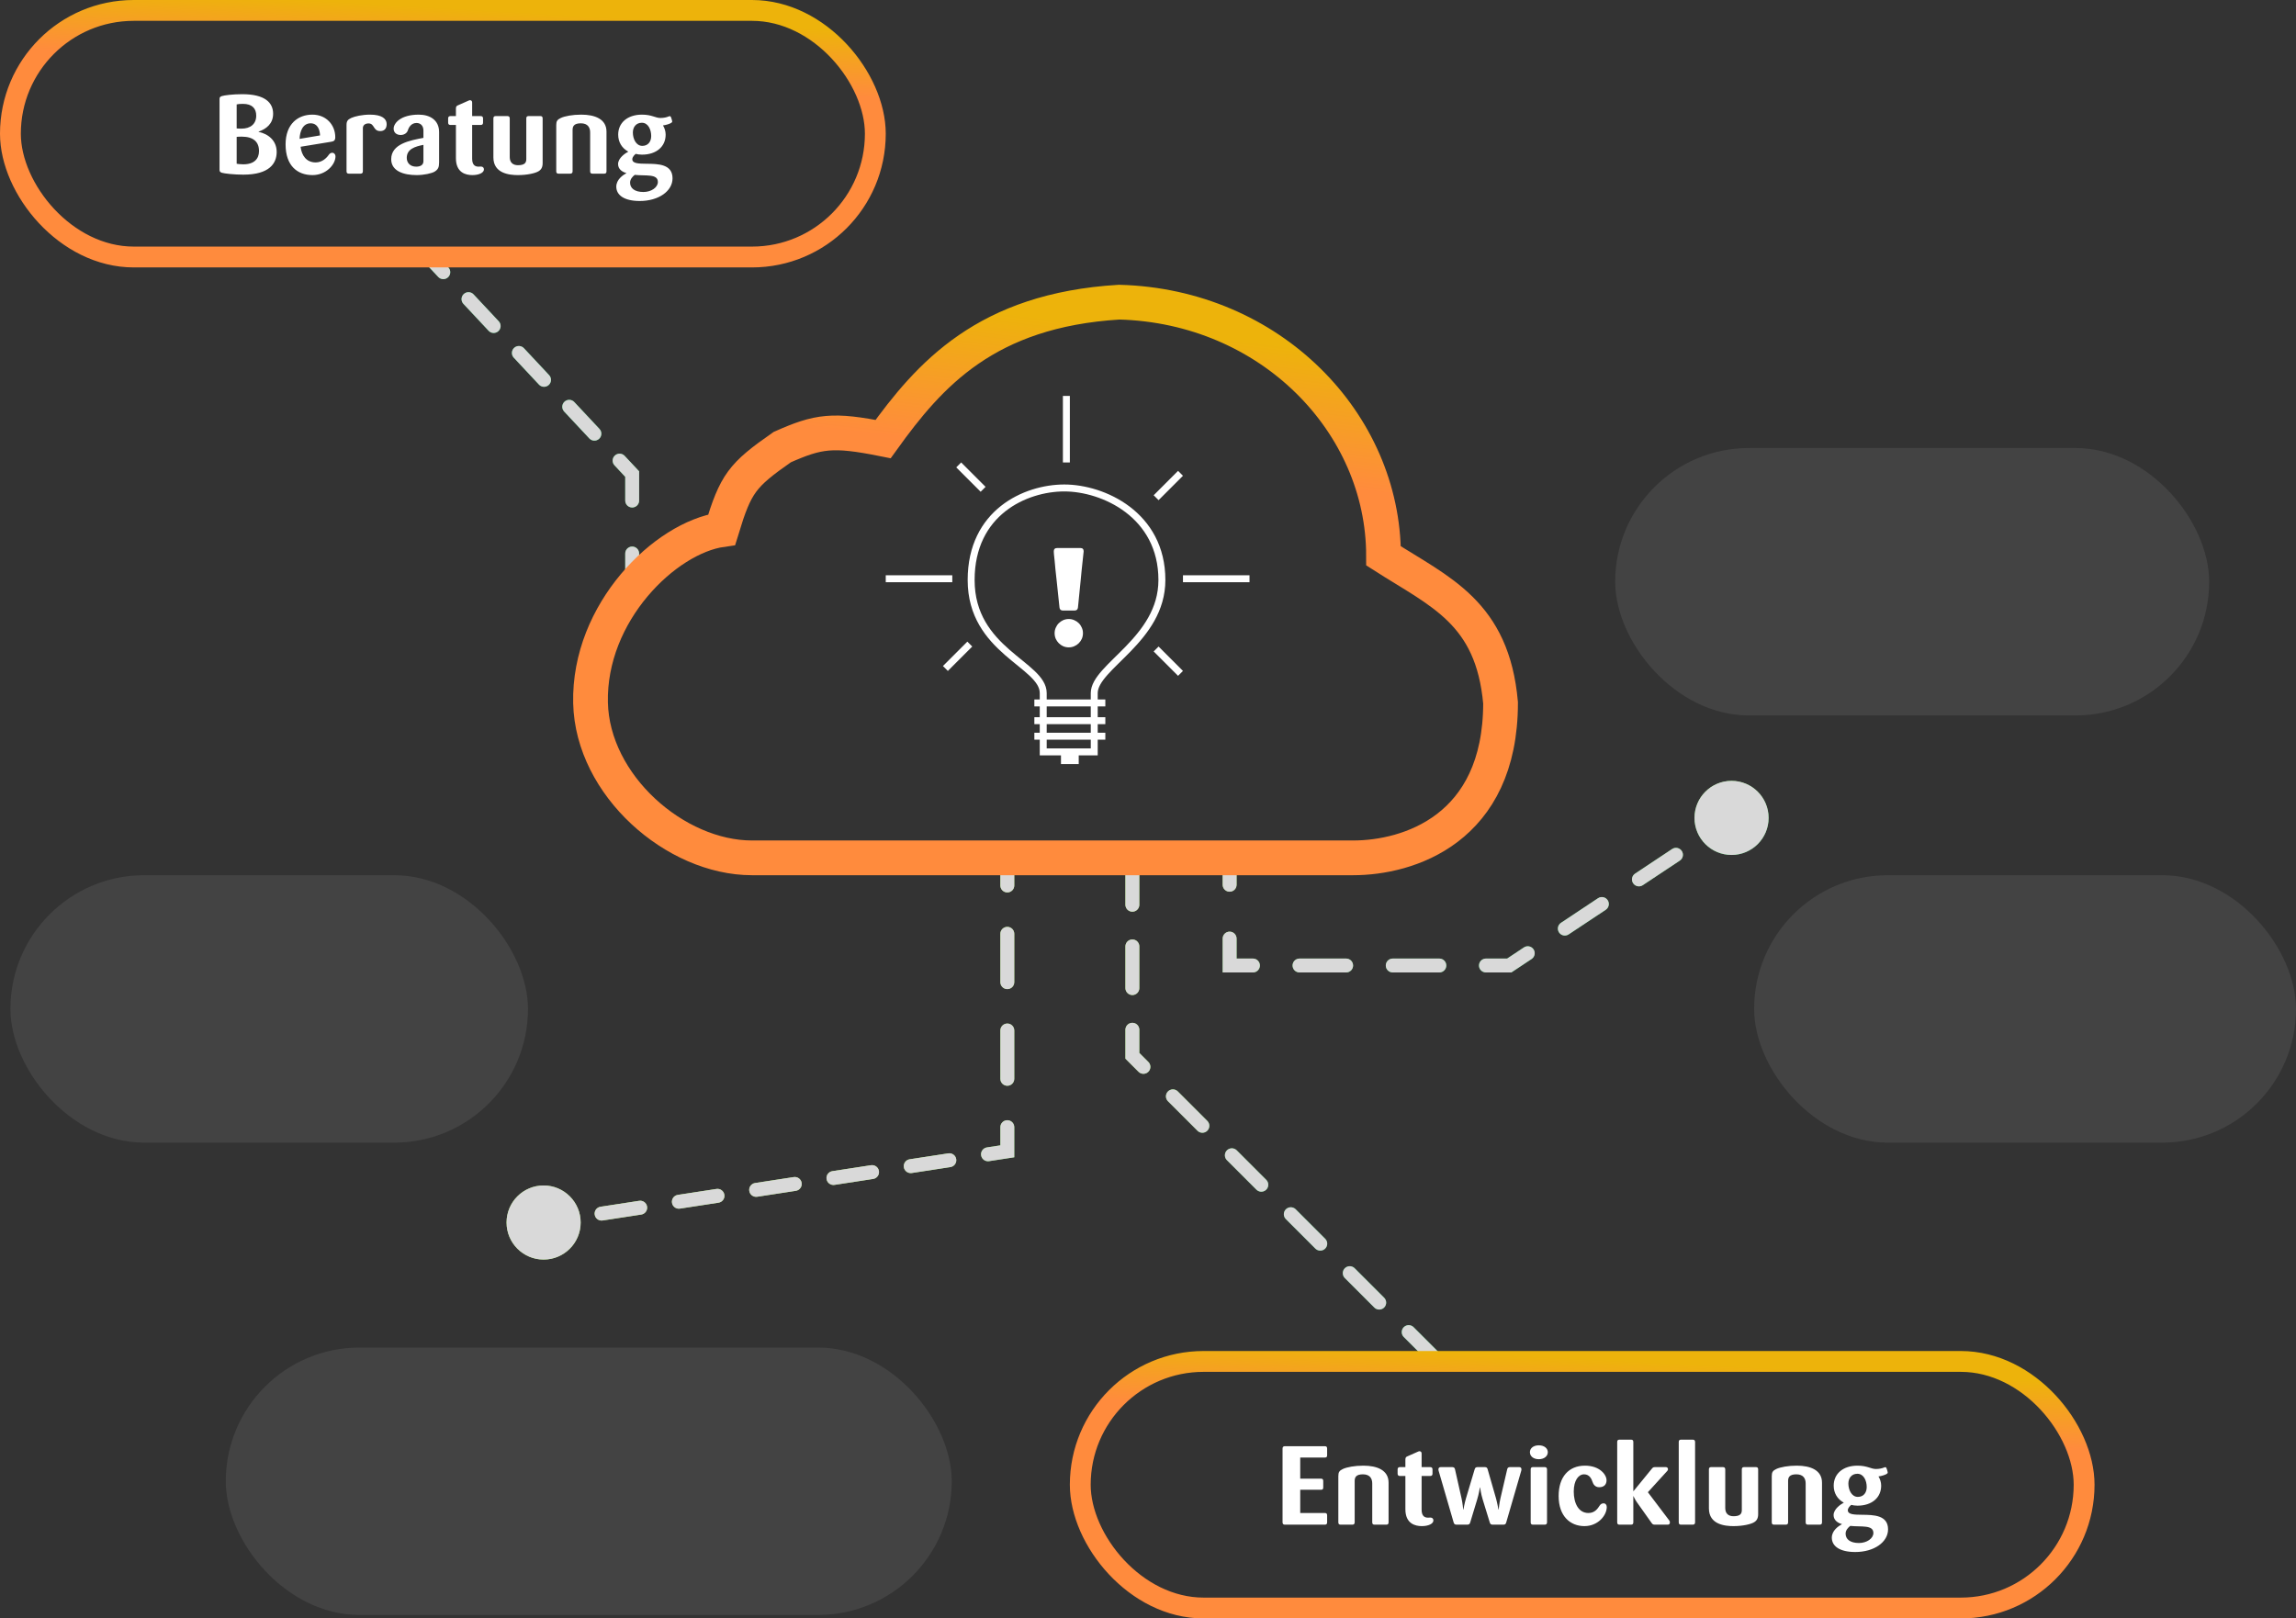 <svg width="661" height="466" viewBox="0 0 661 466" fill="none" xmlns="http://www.w3.org/2000/svg">
<rect x="0" y="0" width="661" height="466" fill="#333333" stroke="none"/>
<path d="M354 278H352V280H354V278ZM434.5 278V280H435.104L435.606 279.666L434.5 278ZM487.833 235.5C487.833 241.391 492.609 246.167 498.5 246.167C504.391 246.167 509.167 241.391 509.167 235.5C509.167 229.609 504.391 224.833 498.5 224.833C492.609 224.833 487.833 229.609 487.833 235.5ZM352 254.75C352 255.855 352.895 256.75 354 256.75C355.105 256.75 356 255.855 356 254.75H352ZM356 270.25C356 269.145 355.105 268.25 354 268.25C352.895 268.25 352 269.145 352 270.25H356ZM360.708 280C361.813 280 362.708 279.105 362.708 278C362.708 276.895 361.813 276 360.708 276V280ZM374.125 276C373.02 276 372.125 276.895 372.125 278C372.125 279.105 373.02 280 374.125 280V276ZM387.542 280C388.646 280 389.542 279.105 389.542 278C389.542 276.895 388.646 276 387.542 276V280ZM400.958 276C399.854 276 398.958 276.895 398.958 278C398.958 279.105 399.854 280 400.958 280V276ZM414.375 280C415.48 280 416.375 279.105 416.375 278C416.375 276.895 415.48 276 414.375 276V280ZM427.792 276C426.687 276 425.792 276.895 425.792 278C425.792 279.105 426.687 280 427.792 280V276ZM440.94 276.124C441.86 275.513 442.11 274.272 441.499 273.352C440.888 272.432 439.647 272.181 438.727 272.792L440.94 276.124ZM449.394 265.709C448.473 266.32 448.223 267.561 448.834 268.481C449.445 269.402 450.686 269.652 451.606 269.041L449.394 265.709ZM462.273 261.958C463.193 261.347 463.444 260.105 462.833 259.185C462.222 258.265 460.98 258.015 460.06 258.626L462.273 261.958ZM470.727 251.542C469.807 252.153 469.556 253.395 470.167 254.315C470.778 255.235 472.02 255.485 472.94 254.874L470.727 251.542ZM483.606 247.791C484.527 247.18 484.777 245.939 484.166 245.019C483.555 244.098 482.314 243.848 481.394 244.459L483.606 247.791ZM492.06 237.376C491.14 237.987 490.89 239.228 491.501 240.148C492.112 241.068 493.353 241.319 494.273 240.708L492.06 237.376ZM352 247V254.75H356V247H352ZM352 270.25V278H356V270.25H352ZM354 280H360.708V276H354V280ZM374.125 280H387.542V276H374.125V280ZM400.958 280H414.375V276H400.958V280ZM427.792 280H434.5V276H427.792V280ZM435.606 279.666L440.94 276.124L438.727 272.792L433.394 276.334L435.606 279.666ZM451.606 269.041L462.273 261.958L460.06 258.626L449.394 265.709L451.606 269.041ZM472.94 254.874L483.606 247.791L481.394 244.459L470.727 251.542L472.94 254.874ZM494.273 240.708L499.606 237.166L497.394 233.834L492.06 237.376L494.273 240.708Z" fill="url(#paint0_linear_608_404)"/>
<path d="M354 278H352V280H354V278ZM434.5 278V280H435.104L435.606 279.666L434.5 278ZM487.833 235.5C487.833 241.391 492.609 246.167 498.5 246.167C504.391 246.167 509.167 241.391 509.167 235.5C509.167 229.609 504.391 224.833 498.5 224.833C492.609 224.833 487.833 229.609 487.833 235.5ZM352 254.75C352 255.855 352.895 256.75 354 256.75C355.105 256.75 356 255.855 356 254.75H352ZM356 270.25C356 269.145 355.105 268.25 354 268.25C352.895 268.25 352 269.145 352 270.25H356ZM360.708 280C361.813 280 362.708 279.105 362.708 278C362.708 276.895 361.813 276 360.708 276V280ZM374.125 276C373.02 276 372.125 276.895 372.125 278C372.125 279.105 373.02 280 374.125 280V276ZM387.542 280C388.646 280 389.542 279.105 389.542 278C389.542 276.895 388.646 276 387.542 276V280ZM400.958 276C399.854 276 398.958 276.895 398.958 278C398.958 279.105 399.854 280 400.958 280V276ZM414.375 280C415.48 280 416.375 279.105 416.375 278C416.375 276.895 415.48 276 414.375 276V280ZM427.792 276C426.687 276 425.792 276.895 425.792 278C425.792 279.105 426.687 280 427.792 280V276ZM440.94 276.124C441.86 275.513 442.11 274.272 441.499 273.352C440.888 272.432 439.647 272.181 438.727 272.792L440.94 276.124ZM449.394 265.709C448.473 266.32 448.223 267.561 448.834 268.481C449.445 269.402 450.686 269.652 451.606 269.041L449.394 265.709ZM462.273 261.958C463.193 261.347 463.444 260.105 462.833 259.185C462.222 258.265 460.98 258.015 460.06 258.626L462.273 261.958ZM470.727 251.542C469.807 252.153 469.556 253.395 470.167 254.315C470.778 255.235 472.02 255.485 472.94 254.874L470.727 251.542ZM483.606 247.791C484.527 247.18 484.777 245.939 484.166 245.019C483.555 244.098 482.314 243.848 481.394 244.459L483.606 247.791ZM492.06 237.376C491.14 237.987 490.89 239.228 491.501 240.148C492.112 241.068 493.353 241.319 494.273 240.708L492.06 237.376ZM352 247V254.75H356V247H352ZM352 270.25V278H356V270.25H352ZM354 280H360.708V276H354V280ZM374.125 280H387.542V276H374.125V280ZM400.958 280H414.375V276H400.958V280ZM427.792 280H434.5V276H427.792V280ZM435.606 279.666L440.94 276.124L438.727 272.792L433.394 276.334L435.606 279.666ZM451.606 269.041L462.273 261.958L460.06 258.626L449.394 265.709L451.606 269.041ZM472.94 254.874L483.606 247.791L481.394 244.459L470.727 251.542L472.94 254.874ZM494.273 240.708L499.606 237.166L497.394 233.834L492.06 237.376L494.273 240.708Z" fill="#D9D9D9"/>
<path d="M326 248.5V304L412.5 390.5" stroke="url(#paint1_linear_608_404)" stroke-width="4" stroke-linecap="round" stroke-dasharray="12 12"/>
<path d="M326 248.5V304L412.5 390.5" stroke="#D9D9D9" stroke-width="4" stroke-linecap="round" stroke-dasharray="12 12"/>
<path d="M292 248C292 246.895 291.105 246 290 246C288.895 246 288 246.895 288 248H292ZM290 331.5L290.304 333.477L292 333.216V331.5H290ZM145.833 352C145.833 357.891 150.609 362.667 156.5 362.667C162.391 362.667 167.167 357.891 167.167 352C167.167 346.109 162.391 341.333 156.5 341.333C150.609 341.333 145.833 346.109 145.833 352ZM162.366 353.123C163.458 352.955 164.207 351.934 164.039 350.842C163.872 349.751 162.851 349.001 161.759 349.169L162.366 353.123ZM172.884 347.461C171.792 347.628 171.043 348.649 171.211 349.741C171.378 350.833 172.399 351.582 173.491 351.414L172.884 347.461ZM184.616 349.706C185.708 349.538 186.457 348.517 186.289 347.426C186.122 346.334 185.101 345.585 184.009 345.752L184.616 349.706ZM195.134 344.044C194.042 344.212 193.293 345.233 193.461 346.324C193.628 347.416 194.649 348.165 195.741 347.998L195.134 344.044ZM206.866 346.289C207.958 346.122 208.707 345.101 208.539 344.009C208.372 342.917 207.351 342.168 206.259 342.336L206.866 346.289ZM217.384 340.627C216.292 340.795 215.543 341.816 215.711 342.908C215.878 343.999 216.899 344.749 217.991 344.581L217.384 340.627ZM229.116 342.873C230.208 342.705 230.957 341.684 230.789 340.592C230.622 339.501 229.601 338.751 228.509 338.919L229.116 342.873ZM239.634 337.211C238.542 337.378 237.793 338.399 237.961 339.491C238.128 340.583 239.149 341.332 240.241 341.164L239.634 337.211ZM251.366 339.456C252.458 339.288 253.207 338.267 253.039 337.176C252.872 336.084 251.851 335.335 250.759 335.502L251.366 339.456ZM261.884 333.794C260.792 333.962 260.043 334.983 260.211 336.074C260.378 337.166 261.399 337.915 262.491 337.748L261.884 333.794ZM273.616 336.039C274.708 335.872 275.457 334.851 275.289 333.759C275.122 332.667 274.101 331.918 273.009 332.086L273.616 336.039ZM284.134 330.377C283.042 330.545 282.293 331.566 282.461 332.658C282.628 333.749 283.649 334.499 284.741 334.331L284.134 330.377ZM292 324.542C292 323.437 291.105 322.542 290 322.542C288.895 322.542 288 323.437 288 324.542H292ZM288 310.625C288 311.73 288.895 312.625 290 312.625C291.105 312.625 292 311.73 292 310.625H288ZM292 296.708C292 295.604 291.105 294.708 290 294.708C288.895 294.708 288 295.604 288 296.708H292ZM288 282.792C288 283.896 288.895 284.792 290 284.792C291.105 284.792 292 283.896 292 282.792H288ZM292 268.875C292 267.77 291.105 266.875 290 266.875C288.895 266.875 288 267.77 288 268.875H292ZM288 254.958C288 256.063 288.895 256.958 290 256.958C291.105 256.958 292 256.063 292 254.958H288ZM156.804 353.977L162.366 353.123L161.759 349.169L156.196 350.023L156.804 353.977ZM173.491 351.414L184.616 349.706L184.009 345.752L172.884 347.461L173.491 351.414ZM195.741 347.998L206.866 346.289L206.259 342.336L195.134 344.044L195.741 347.998ZM217.991 344.581L229.116 342.873L228.509 338.919L217.384 340.627L217.991 344.581ZM240.241 341.164L251.366 339.456L250.759 335.502L239.634 337.211L240.241 341.164ZM262.491 337.748L273.616 336.039L273.009 332.086L261.884 333.794L262.491 337.748ZM284.741 334.331L290.304 333.477L289.696 329.523L284.134 330.377L284.741 334.331ZM292 331.5V324.542H288V331.5H292ZM292 310.625V296.708H288V310.625H292ZM292 282.792V268.875H288V282.792H292ZM292 254.958V248H288V254.958H292Z" fill="url(#paint2_linear_608_404)"/>
<path d="M292 248C292 246.895 291.105 246 290 246C288.895 246 288 246.895 288 248H292ZM290 331.5L290.304 333.477L292 333.216V331.5H290ZM145.833 352C145.833 357.891 150.609 362.667 156.5 362.667C162.391 362.667 167.167 357.891 167.167 352C167.167 346.109 162.391 341.333 156.5 341.333C150.609 341.333 145.833 346.109 145.833 352ZM162.366 353.123C163.458 352.955 164.207 351.934 164.039 350.842C163.872 349.751 162.851 349.001 161.759 349.169L162.366 353.123ZM172.884 347.461C171.792 347.628 171.043 348.649 171.211 349.741C171.378 350.833 172.399 351.582 173.491 351.414L172.884 347.461ZM184.616 349.706C185.708 349.538 186.457 348.517 186.289 347.426C186.122 346.334 185.101 345.585 184.009 345.752L184.616 349.706ZM195.134 344.044C194.042 344.212 193.293 345.233 193.461 346.324C193.628 347.416 194.649 348.165 195.741 347.998L195.134 344.044ZM206.866 346.289C207.958 346.122 208.707 345.101 208.539 344.009C208.372 342.917 207.351 342.168 206.259 342.336L206.866 346.289ZM217.384 340.627C216.292 340.795 215.543 341.816 215.711 342.908C215.878 343.999 216.899 344.749 217.991 344.581L217.384 340.627ZM229.116 342.873C230.208 342.705 230.957 341.684 230.789 340.592C230.622 339.501 229.601 338.751 228.509 338.919L229.116 342.873ZM239.634 337.211C238.542 337.378 237.793 338.399 237.961 339.491C238.128 340.583 239.149 341.332 240.241 341.164L239.634 337.211ZM251.366 339.456C252.458 339.288 253.207 338.267 253.039 337.176C252.872 336.084 251.851 335.335 250.759 335.502L251.366 339.456ZM261.884 333.794C260.792 333.962 260.043 334.983 260.211 336.074C260.378 337.166 261.399 337.915 262.491 337.748L261.884 333.794ZM273.616 336.039C274.708 335.872 275.457 334.851 275.289 333.759C275.122 332.667 274.101 331.918 273.009 332.086L273.616 336.039ZM284.134 330.377C283.042 330.545 282.293 331.566 282.461 332.658C282.628 333.749 283.649 334.499 284.741 334.331L284.134 330.377ZM292 324.542C292 323.437 291.105 322.542 290 322.542C288.895 322.542 288 323.437 288 324.542H292ZM288 310.625C288 311.73 288.895 312.625 290 312.625C291.105 312.625 292 311.73 292 310.625H288ZM292 296.708C292 295.604 291.105 294.708 290 294.708C288.895 294.708 288 295.604 288 296.708H292ZM288 282.792C288 283.896 288.895 284.792 290 284.792C291.105 284.792 292 283.896 292 282.792H288ZM292 268.875C292 267.77 291.105 266.875 290 266.875C288.895 266.875 288 267.77 288 268.875H292ZM288 254.958C288 256.063 288.895 256.958 290 256.958C291.105 256.958 292 256.063 292 254.958H288ZM156.804 353.977L162.366 353.123L161.759 349.169L156.196 350.023L156.804 353.977ZM173.491 351.414L184.616 349.706L184.009 345.752L172.884 347.461L173.491 351.414ZM195.741 347.998L206.866 346.289L206.259 342.336L195.134 344.044L195.741 347.998ZM217.991 344.581L229.116 342.873L228.509 338.919L217.384 340.627L217.991 344.581ZM240.241 341.164L251.366 339.456L250.759 335.502L239.634 337.211L240.241 341.164ZM262.491 337.748L273.616 336.039L273.009 332.086L261.884 333.794L262.491 337.748ZM284.741 334.331L290.304 333.477L289.696 329.523L284.134 330.377L284.741 334.331ZM292 331.5V324.542H288V331.5H292ZM292 310.625V296.708H288V310.625H292ZM292 282.792V268.875H288V282.792H292ZM292 254.958V248H288V254.958H292Z" fill="#D9D9D9"/>
<path d="M182 136.5L184 136.5L184 135.71L183.461 135.134L182 136.5ZM125.461 73.134C124.706 72.327 123.44 72.285 122.634 73.04C121.827 73.794 121.785 75.06 122.539 75.866L125.461 73.134ZM184 159.375C184 158.27 183.105 157.375 182 157.375C180.895 157.375 180 158.27 180 159.375L184 159.375ZM180 144.125C180 145.23 180.895 146.125 182 146.125C183.105 146.125 184 145.23 184 144.125L180 144.125ZM179.836 131.259C179.081 130.452 177.815 130.41 177.009 131.164C176.202 131.919 176.16 133.185 176.914 133.991L179.836 131.259ZM169.664 126.241C170.419 127.048 171.685 127.09 172.491 126.336C173.298 125.581 173.34 124.315 172.586 123.509L169.664 126.241ZM165.336 115.759C164.581 114.952 163.315 114.91 162.509 115.664C161.702 116.419 161.66 117.685 162.414 118.491L165.336 115.759ZM155.164 110.741C155.919 111.548 157.185 111.59 157.991 110.836C158.798 110.081 158.84 108.815 158.086 108.009L155.164 110.741ZM150.836 100.259C150.081 99.452 148.815 99.41 148.009 100.164C147.202 100.919 147.16 102.185 147.914 102.991L150.836 100.259ZM140.664 95.241C141.419 96.048 142.685 96.09 143.491 95.335C144.298 94.581 144.34 93.315 143.586 92.509L140.664 95.241ZM136.336 84.759C135.581 83.952 134.315 83.91 133.509 84.665C132.702 85.419 132.66 86.685 133.414 87.491L136.336 84.759ZM126.164 79.741C126.919 80.548 128.185 80.59 128.991 79.835C129.798 79.081 129.84 77.815 129.086 77.009L126.164 79.741ZM184 167L184 159.375L180 159.375L180 167L184 167ZM184 144.125L184 136.5L180 136.5L180 144.125L184 144.125ZM183.461 135.134L179.836 131.259L176.914 133.991L180.539 137.866L183.461 135.134ZM172.586 123.509L165.336 115.759L162.414 118.491L169.664 126.241L172.586 123.509ZM158.086 108.009L150.836 100.259L147.914 102.991L155.164 110.741L158.086 108.009ZM143.586 92.509L136.336 84.759L133.414 87.491L140.664 95.241L143.586 92.509ZM129.086 77.009L125.461 73.134L122.539 75.866L126.164 79.741L129.086 77.009Z" fill="url(#paint3_linear_608_404)"/>
<path d="M182 136.5L184 136.5L184 135.71L183.461 135.134L182 136.5ZM125.461 73.134C124.706 72.327 123.44 72.285 122.634 73.04C121.827 73.794 121.785 75.06 122.539 75.866L125.461 73.134ZM184 159.375C184 158.27 183.105 157.375 182 157.375C180.895 157.375 180 158.27 180 159.375L184 159.375ZM180 144.125C180 145.23 180.895 146.125 182 146.125C183.105 146.125 184 145.23 184 144.125L180 144.125ZM179.836 131.259C179.081 130.452 177.815 130.41 177.009 131.164C176.202 131.919 176.16 133.185 176.914 133.991L179.836 131.259ZM169.664 126.241C170.419 127.048 171.685 127.09 172.491 126.336C173.298 125.581 173.34 124.315 172.586 123.509L169.664 126.241ZM165.336 115.759C164.581 114.952 163.315 114.91 162.509 115.664C161.702 116.419 161.66 117.685 162.414 118.491L165.336 115.759ZM155.164 110.741C155.919 111.548 157.185 111.59 157.991 110.836C158.798 110.081 158.84 108.815 158.086 108.009L155.164 110.741ZM150.836 100.259C150.081 99.452 148.815 99.41 148.009 100.164C147.202 100.919 147.16 102.185 147.914 102.991L150.836 100.259ZM140.664 95.241C141.419 96.048 142.685 96.09 143.491 95.335C144.298 94.581 144.34 93.315 143.586 92.509L140.664 95.241ZM136.336 84.759C135.581 83.952 134.315 83.91 133.509 84.665C132.702 85.419 132.66 86.685 133.414 87.491L136.336 84.759ZM126.164 79.741C126.919 80.548 128.185 80.59 128.991 79.835C129.798 79.081 129.84 77.815 129.086 77.009L126.164 79.741ZM184 167L184 159.375L180 159.375L180 167L184 167ZM184 144.125L184 136.5L180 136.5L180 144.125L184 144.125ZM183.461 135.134L179.836 131.259L176.914 133.991L180.539 137.866L183.461 135.134ZM172.586 123.509L165.336 115.759L162.414 118.491L169.664 126.241L172.586 123.509ZM158.086 108.009L150.836 100.259L147.914 102.991L155.164 110.741L158.086 108.009ZM143.586 92.509L136.336 84.759L133.414 87.491L140.664 95.241L143.586 92.509ZM129.086 77.009L125.461 73.134L122.539 75.866L126.164 79.741L129.086 77.009Z" fill="#D9D9D9"/>
<path d="M216.484 247H249.014H389.594C405.279 247 432 238.884 432 202.362C429.677 176.275 414.574 170.478 398.307 160.043C398.307 121.783 365.778 88.159 322.209 87C283.87 89.319 267.605 107.87 254.243 126.42C239.721 123.521 235.655 124.101 225.198 128.739C213.58 136.855 211.838 139.174 207.772 152.507C191.506 154.826 169.43 176.275 170.011 202.362C170.541 226.13 194.411 247 216.484 247Z" stroke="url(#paint4_linear_608_404)" stroke-width="10"/>
<rect x="311" y="392" width="289" height="71" rx="35.5" stroke="url(#paint5_linear_608_404)" stroke-width="6"/>
<path d="M382.069 438.328V436.312C382.069 435.864 381.877 435.64 381.429 435.64H374.325V428.952H380.309C380.757 428.952 380.949 428.76 380.949 428.312V426.424C380.949 425.976 380.757 425.752 380.309 425.752H374.325V419.672H381.429C381.877 419.672 382.069 419.48 382.069 419.032V417.08C382.069 416.632 381.877 416.408 381.429 416.408H369.909C369.461 416.408 369.237 416.632 369.237 417.08V438.328C369.237 438.776 369.461 439 369.909 439H381.429C381.877 439 382.069 438.776 382.069 438.328ZM399.76 438.328V426.904C399.76 423.32 396.496 422.008 392.496 422.008C390.032 422.008 387.76 422.424 386.608 422.968C385.584 423.448 385.296 423.896 385.296 425.016V438.328C385.296 438.776 385.488 439 385.936 439H389.328C389.776 439 390 438.776 390 438.328V426.456C390 425.464 390.288 424.504 392.368 424.504C394.416 424.504 395.056 425.752 395.056 427.128V438.328C395.056 438.776 395.248 439 395.696 439H399.12C399.568 439 399.76 438.776 399.76 438.328ZM412.664 437.784C412.664 437.272 412.344 436.952 411.768 436.952C411.576 436.952 411.384 436.984 411.128 436.984C410.168 436.984 409.272 436.568 409.272 434.68V424.984H411.736C412.184 424.984 412.408 424.76 412.408 424.312V423.096C412.408 422.648 412.184 422.424 411.736 422.424H409.272V418.52C409.272 418.104 409.048 417.848 408.632 417.848C408.472 417.848 408.312 417.944 408.152 418.008L405.048 419.384C404.696 419.544 404.6 419.832 404.6 420.312V422.424H403.032C402.584 422.424 402.36 422.648 402.36 423.096V424.312C402.36 424.76 402.584 424.984 403.032 424.984H404.6V434.552C404.6 438.744 407.448 439.416 409.336 439.416C411.224 439.416 412.664 438.744 412.664 437.784ZM438.013 423.096C438.013 422.648 437.789 422.424 437.373 422.424H434.749C434.301 422.424 434.013 422.584 433.917 423.032L431.965 431.416C431.645 432.824 431.453 434.648 431.453 434.648H431.389C431.389 434.648 431.069 432.792 430.685 431.416L428.285 423.064C428.157 422.616 427.965 422.424 427.453 422.424H425.373C424.893 422.424 424.669 422.616 424.541 423.064L422.045 431.416C421.629 432.792 421.309 434.648 421.309 434.648H421.245C421.245 434.648 421.085 432.824 420.765 431.416L418.877 423.032C418.781 422.584 418.493 422.424 418.045 422.424H414.781C414.365 422.424 414.109 422.648 414.109 423.096C414.109 423.256 414.141 423.416 414.205 423.608L418.493 438.36C418.621 438.808 418.845 439 419.357 439H422.397C422.909 439 423.133 438.808 423.261 438.36L425.277 431.704C425.757 430.168 426.045 428.28 426.045 428.28H426.109C426.109 428.28 426.365 430.168 426.845 431.704L428.893 438.36C429.021 438.808 429.245 439 429.725 439H432.797C433.309 439 433.501 438.808 433.629 438.36L437.917 423.608C437.981 423.416 438.013 423.256 438.013 423.096ZM445.601 418.136C445.601 417.016 444.577 416.152 443.009 416.152C441.441 416.152 440.449 417.016 440.449 418.136C440.449 419.256 441.441 420.152 443.009 420.152C444.577 420.152 445.601 419.256 445.601 418.136ZM445.377 438.328V423.096C445.377 422.648 445.153 422.424 444.705 422.424H441.313C440.865 422.424 440.673 422.648 440.673 423.096V438.328C440.673 438.776 440.865 439 441.313 439H444.705C445.153 439 445.377 438.776 445.377 438.328ZM462.574 433.912C462.574 433.304 462.222 432.856 461.646 432.856C461.198 432.856 460.814 433.08 460.558 433.464C459.918 434.456 459.086 435.64 457.294 435.64C454.382 435.64 453.07 432.728 453.07 429.464C453.07 426.232 454.446 424.504 456.046 424.504C457.646 424.504 458.222 425.912 458.446 426.616C458.702 427.448 459.278 428.216 460.398 428.216C461.806 428.216 462.51 427.416 462.51 426.2C462.51 424.6 460.526 422.008 456.302 422.008C451.598 422.008 448.718 425.272 448.718 430.744C448.718 436.632 452.141 439.416 456.142 439.416C460.046 439.416 462.574 436.344 462.574 433.912ZM480.747 438.328C480.747 438.168 480.715 437.976 480.587 437.816L474.411 429.656L479.947 423.576C480.075 423.416 480.203 423.256 480.203 423.096C480.203 422.648 479.979 422.424 479.531 422.424H476.427C475.883 422.424 475.755 422.648 475.435 423.032L470.283 429.336H470.219V415.192C470.219 414.744 470.027 414.52 469.579 414.52H466.219C465.771 414.52 465.579 414.744 465.579 415.192V438.328C465.579 438.776 465.771 439 466.219 439H469.579C470.027 439 470.219 438.776 470.219 438.328V430.808H470.283C470.283 430.808 470.667 431.704 471.179 432.44L475.403 438.392C475.691 438.808 475.851 439 476.395 439H480.107C480.555 439 480.747 438.776 480.747 438.328ZM488.002 438.328V415.192C488.002 414.744 487.778 414.52 487.33 414.52H483.938C483.49 414.52 483.298 414.744 483.298 415.192V438.328C483.298 438.776 483.49 439 483.938 439H487.33C487.778 439 488.002 438.776 488.002 438.328ZM506.159 435.96V423.096C506.159 422.648 505.967 422.424 505.519 422.424H502.095C501.647 422.424 501.455 422.648 501.455 423.096V434.808C501.455 435.864 500.975 436.568 499.055 436.568C497.615 436.568 496.687 435.8 496.687 434.232V423.096C496.687 422.648 496.463 422.424 496.015 422.424H492.623C492.174 422.424 491.983 422.648 491.983 423.096V434.328C491.983 439 496.687 439.416 499.055 439.416C501.743 439.416 504.047 438.872 504.943 438.328C505.775 437.848 506.159 437.144 506.159 435.96ZM524.541 438.328V426.904C524.541 423.32 521.277 422.008 517.277 422.008C514.813 422.008 512.541 422.424 511.389 422.968C510.365 423.448 510.077 423.896 510.077 425.016V438.328C510.077 438.776 510.269 439 510.717 439H514.109C514.557 439 514.781 438.776 514.781 438.328V426.456C514.781 425.464 515.069 424.504 517.149 424.504C519.197 424.504 519.837 425.752 519.837 427.128V438.328C519.837 438.776 520.029 439 520.477 439H523.901C524.349 439 524.541 438.776 524.541 438.328ZM543.557 440.344C543.557 436.248 539.429 436.184 536.133 436.152C533.861 436.12 531.973 436.12 531.973 434.84C531.973 434.2 532.645 433.528 532.965 433.304C533.477 433.432 534.021 433.528 534.757 433.528C538.885 433.528 541.573 431.224 541.573 427.768C541.573 426.776 541.253 425.848 540.805 425.112C541.797 424.984 542.661 424.664 543.077 424.44C543.365 424.28 543.461 424.152 543.461 423.96C543.461 423.832 543.333 423.416 543.237 423.096C543.077 422.616 543.013 422.456 542.789 422.456C542.661 422.456 542.501 422.488 542.373 422.552C541.861 422.776 541.029 422.968 540.069 422.968C538.597 422.968 537.605 422.008 534.757 422.008C530.629 422.008 527.909 424.312 527.909 427.768C527.909 429.944 528.997 431.672 530.821 432.664C530.021 433.08 527.877 434.456 527.877 436.248C527.877 437.752 529.157 438.552 530.309 438.84C529.253 439.416 527.365 440.696 527.365 442.744C527.365 445.144 529.573 446.872 534.117 446.872C539.557 446.872 543.557 444.024 543.557 440.344ZM537.413 428.152C537.413 429.816 536.485 431 534.853 431C533.061 431 532.133 428.984 532.133 427.16C532.133 425.592 533.061 424.344 534.725 424.344C536.549 424.344 537.413 426.328 537.413 428.152ZM539.333 441.4C539.333 442.936 537.477 444.28 535.173 444.28C532.613 444.28 531.333 443.16 531.333 441.592C531.333 440.6 532.037 439.832 532.677 439.352C535.813 439.704 539.333 438.968 539.333 441.4Z" fill="white"/>
<rect x="465" y="129" width="171" height="77" rx="38.5" fill="#D9D9D9" fill-opacity="0.1"/>
<rect x="505" y="252" width="156" height="77" rx="38.5" fill="#D9D9D9" fill-opacity="0.1"/>
<rect x="3" y="252" width="149" height="77" rx="38.5" fill="#D9D9D9" fill-opacity="0.1"/>
<rect x="65" y="388" width="209" height="77" rx="38.5" fill="#D9D9D9" fill-opacity="0.1"/>
<rect x="3" y="3" width="249" height="71" rx="35.5" stroke="url(#paint6_linear_608_404)" stroke-width="6"/>
<path d="M79.654 43.76C79.654 40.368 77.094 38.512 74.439 37.968C74.439 37.968 74.471 37.904 74.439 37.904C76.647 37.136 78.63 35.632 78.63 32.752C78.63 29.616 76.359 27.12 69.734 27.12C66.951 27.12 64.582 27.44 63.879 27.664C63.367 27.824 63.206 28.048 63.206 28.496V48.912C63.206 49.36 63.367 49.584 63.879 49.744C64.582 49.968 67.398 50.288 70.055 50.288C77.575 50.288 79.654 47.024 79.654 43.76ZM73.766 33.296C73.766 35.728 72.07 37.04 69.51 37.04C68.871 37.04 68.422 37.008 68.135 36.976V30.064C68.519 29.968 69.062 29.904 69.927 29.904C72.615 29.904 73.766 31.248 73.766 33.296ZM74.567 43.504C74.567 45.712 73.191 47.312 70.055 47.312C69.191 47.312 68.55 47.216 68.135 47.152V39.408C68.454 39.376 68.838 39.344 69.575 39.344C72.934 39.344 74.567 40.816 74.567 43.504ZM96.585 45.008C96.585 44.432 96.169 43.984 95.657 43.984C95.21 43.984 94.889 44.24 94.665 44.56C94.025 45.488 92.746 46.768 90.889 46.768C88.169 46.768 86.826 44.72 86.537 42.256L95.338 40.816C96.138 40.688 96.522 40.432 96.522 39.504C96.522 35.984 93.93 33.008 89.93 33.008C85.834 33.008 82.218 35.632 82.218 41.584C82.218 47.792 85.674 50.416 89.962 50.416C93.897 50.416 96.585 47.376 96.585 45.008ZM92.138 38.992L86.249 39.984C86.314 37.84 87.177 35.504 89.418 35.504C91.401 35.504 92.073 37.264 92.138 38.992ZM111.317 35.728C111.317 34.192 109.941 33.008 106.549 33.008C104.245 33.008 102.165 33.488 101.109 33.968C100.085 34.448 99.764 34.896 99.764 36.016V49.328C99.764 49.776 99.957 50 100.405 50H103.797C104.245 50 104.469 49.776 104.469 49.328V36.912C104.469 36.048 105.109 35.536 106.101 35.536C107.893 35.536 107.349 37.744 109.461 37.744C110.677 37.744 111.317 37.008 111.317 35.728ZM126.414 46.768V38.032C126.414 34.608 123.822 33.008 120.558 33.008C115.342 33.008 113.326 35.472 113.326 37.04C113.326 38.224 114.222 38.864 115.342 38.864C116.366 38.864 117.166 38.32 117.422 37.52C117.71 36.592 118.446 35.408 119.918 35.408C121.07 35.408 121.902 36.208 121.902 37.584V39.696C117.934 40.432 112.622 41.456 112.622 45.84C112.622 49.264 116.206 50.416 119.95 50.416C122.094 50.416 124.366 49.904 125.166 49.392C126.126 48.784 126.414 48.144 126.414 46.768ZM121.902 46.416C121.902 47.6 120.878 47.984 119.822 47.984C118.094 47.984 117.102 46.896 117.102 45.456C117.102 42.928 119.438 42.192 121.902 41.712V46.416ZM139.32 48.784C139.32 48.272 139 47.952 138.424 47.952C138.232 47.952 138.04 47.984 137.784 47.984C136.824 47.984 135.928 47.568 135.928 45.68V35.984H138.392C138.84 35.984 139.064 35.76 139.064 35.312V34.096C139.064 33.648 138.84 33.424 138.392 33.424H135.928V29.52C135.928 29.104 135.704 28.848 135.288 28.848C135.128 28.848 134.968 28.944 134.808 29.008L131.704 30.384C131.352 30.544 131.256 30.832 131.256 31.312V33.424H129.688C129.24 33.424 129.016 33.648 129.016 34.096V35.312C129.016 35.76 129.24 35.984 129.688 35.984H131.256V45.552C131.256 49.744 134.104 50.416 135.992 50.416C137.88 50.416 139.32 49.744 139.32 48.784ZM156.221 46.96V34.096C156.221 33.648 156.029 33.424 155.581 33.424H152.157C151.709 33.424 151.517 33.648 151.517 34.096V45.808C151.517 46.864 151.037 47.568 149.117 47.568C147.677 47.568 146.749 46.8 146.749 45.232V34.096C146.749 33.648 146.525 33.424 146.077 33.424H142.685C142.237 33.424 142.045 33.648 142.045 34.096V45.328C142.045 50 146.749 50.416 149.117 50.416C151.805 50.416 154.109 49.872 155.005 49.328C155.837 48.848 156.221 48.144 156.221 46.96ZM174.604 49.328V37.904C174.604 34.32 171.34 33.008 167.34 33.008C164.876 33.008 162.604 33.424 161.452 33.968C160.428 34.448 160.14 34.896 160.14 36.016V49.328C160.14 49.776 160.332 50 160.78 50H164.172C164.62 50 164.844 49.776 164.844 49.328V37.456C164.844 36.464 165.132 35.504 167.212 35.504C169.26 35.504 169.9 36.752 169.9 38.128V49.328C169.9 49.776 170.092 50 170.54 50H173.964C174.412 50 174.604 49.776 174.604 49.328ZM193.619 51.344C193.619 47.248 189.491 47.184 186.195 47.152C183.923 47.12 182.035 47.12 182.035 45.84C182.035 45.2 182.707 44.528 183.027 44.304C183.539 44.432 184.083 44.528 184.819 44.528C188.947 44.528 191.635 42.224 191.635 38.768C191.635 37.776 191.315 36.848 190.867 36.112C191.859 35.984 192.723 35.664 193.139 35.44C193.427 35.28 193.523 35.152 193.523 34.96C193.523 34.832 193.395 34.416 193.299 34.096C193.139 33.616 193.075 33.456 192.851 33.456C192.723 33.456 192.563 33.488 192.435 33.552C191.923 33.776 191.091 33.968 190.131 33.968C188.659 33.968 187.667 33.008 184.819 33.008C180.691 33.008 177.971 35.312 177.971 38.768C177.971 40.944 179.059 42.672 180.883 43.664C180.083 44.08 177.939 45.456 177.939 47.248C177.939 48.752 179.219 49.552 180.371 49.84C179.315 50.416 177.427 51.696 177.427 53.744C177.427 56.144 179.635 57.872 184.179 57.872C189.619 57.872 193.619 55.024 193.619 51.344ZM187.475 39.152C187.475 40.816 186.547 42 184.915 42C183.123 42 182.195 39.984 182.195 38.16C182.195 36.592 183.123 35.344 184.787 35.344C186.611 35.344 187.475 37.328 187.475 39.152ZM189.395 52.4C189.395 53.936 187.539 55.28 185.235 55.28C182.675 55.28 181.395 54.16 181.395 52.592C181.395 51.6 182.099 50.832 182.739 50.352C185.875 50.704 189.395 49.968 189.395 52.4Z" fill="white"/>
<path d="M311.776 182.316C311.776 182.876 311.67 183.409 311.456 183.916C311.243 184.396 310.95 184.823 310.576 185.196C310.203 185.569 309.763 185.863 309.256 186.076C308.776 186.289 308.256 186.396 307.696 186.396C307.136 186.396 306.603 186.289 306.096 186.076C305.616 185.863 305.19 185.569 304.816 185.196C304.443 184.823 304.15 184.396 303.936 183.916C303.723 183.409 303.616 182.876 303.616 182.316C303.616 181.756 303.723 181.236 303.936 180.756C304.15 180.249 304.443 179.809 304.816 179.436C305.19 179.063 305.616 178.769 306.096 178.556C306.603 178.343 307.136 178.236 307.696 178.236C308.256 178.236 308.776 178.343 309.256 178.556C309.763 178.769 310.203 179.063 310.576 179.436C310.95 179.809 311.243 180.249 311.456 180.756C311.67 181.236 311.776 181.756 311.776 182.316ZM311.976 158.756C311.976 158.783 311.95 159.036 311.896 159.516C311.843 159.996 311.776 160.623 311.696 161.396C311.616 162.143 311.523 163.009 311.416 163.996C311.336 164.956 311.243 165.929 311.136 166.916L310.336 174.916C310.31 175.209 310.203 175.436 310.016 175.596C309.83 175.729 309.603 175.796 309.336 175.796H306.016C305.75 175.796 305.523 175.729 305.336 175.596C305.15 175.436 305.043 175.209 305.016 174.916C304.696 171.929 304.416 169.263 304.176 166.916C304.07 165.929 303.963 164.956 303.856 163.996C303.776 163.009 303.696 162.143 303.616 161.396C303.536 160.623 303.47 159.996 303.416 159.516C303.39 159.036 303.376 158.783 303.376 158.756C303.376 158.116 303.696 157.796 304.336 157.796H311.056C311.67 157.796 311.976 158.116 311.976 158.756Z" fill="white"/>
<path d="M306.403 140.5C295.229 140.5 279.584 147.524 279.584 167C279.584 187.434 300.337 191.265 300.337 199.566V216.488H315.024V199.566C315.024 191.904 334.5 184.241 334.5 167C334.5 148.163 317.578 140.5 306.403 140.5Z" stroke="white" stroke-width="2"/>
<line x1="297.783" y1="202.398" x2="318.217" y2="202.398" stroke="white" stroke-width="2"/>
<line x1="297.783" y1="207.506" x2="318.217" y2="207.506" stroke="white" stroke-width="2"/>
<line x1="297.783" y1="211.976" x2="318.217" y2="211.976" stroke="white" stroke-width="2"/>
<line x1="305.445" y1="218" x2="310.554" y2="218" stroke="white" stroke-width="4"/>
<line x1="307" y1="133.157" x2="307" y2="114" stroke="white" stroke-width="2"/>
<line x1="340.566" y1="166.639" x2="359.723" y2="166.639" stroke="white" stroke-width="2"/>
<line x1="255" y1="166.639" x2="274.157" y2="166.639" stroke="white" stroke-width="2"/>
<line x1="272.173" y1="192.474" x2="279.197" y2="185.45" stroke="white" stroke-width="2"/>
<line x1="339.859" y1="193.888" x2="332.835" y2="186.864" stroke="white" stroke-width="2"/>
<line x1="332.835" y1="143.305" x2="339.859" y2="136.281" stroke="white" stroke-width="2"/>
<line x1="283.028" y1="140.888" x2="276.004" y2="133.864" stroke="white" stroke-width="2"/>
<defs>
<linearGradient id="paint0_linear_608_404" x1="355.918" y1="256.316" x2="372.899" y2="303.74" gradientUnits="userSpaceOnUse">
<stop stop-color="#9BE15D"/>
<stop offset="1" stop-color="#22C55E"/>
</linearGradient>
<linearGradient id="paint1_linear_608_404" x1="327.157" y1="277.351" x2="396.719" y2="315.202" gradientUnits="userSpaceOnUse">
<stop stop-color="#9BE15D"/>
<stop offset="1" stop-color="#22C55E"/>
</linearGradient>
<linearGradient id="paint2_linear_608_404" x1="291.157" y1="276.851" x2="360.719" y2="314.702" gradientUnits="userSpaceOnUse">
<stop stop-color="#9BE15D"/>
<stop offset="1" stop-color="#22C55E"/>
</linearGradient>
<linearGradient id="paint3_linear_608_404" x1="219.385" y1="140.103" x2="175.675" y2="126.544" gradientUnits="userSpaceOnUse">
<stop stop-color="#9BE15D"/>
<stop offset="1" stop-color="#22C55E"/>
</linearGradient>
<linearGradient id="paint4_linear_608_404" x1="181.816" y1="77.588" x2="177.311" y2="116.398" gradientUnits="userSpaceOnUse">
<stop stop-color="#EDB30B"/>
<stop offset="1" stop-color="#FF8B3D"/>
</linearGradient>
<linearGradient id="paint5_linear_608_404" x1="321.304" y1="384.471" x2="320.367" y2="403.353" gradientUnits="userSpaceOnUse">
<stop stop-color="#EDB30B"/>
<stop offset="1" stop-color="#FF8B3D"/>
</linearGradient>
<linearGradient id="paint6_linear_608_404" x1="11.5" y1="-4.529" x2="10.417" y2="14.337" gradientUnits="userSpaceOnUse">
<stop stop-color="#EDB30B"/>
<stop offset="1" stop-color="#FF8B3D"/>
</linearGradient>
</defs>
</svg>
